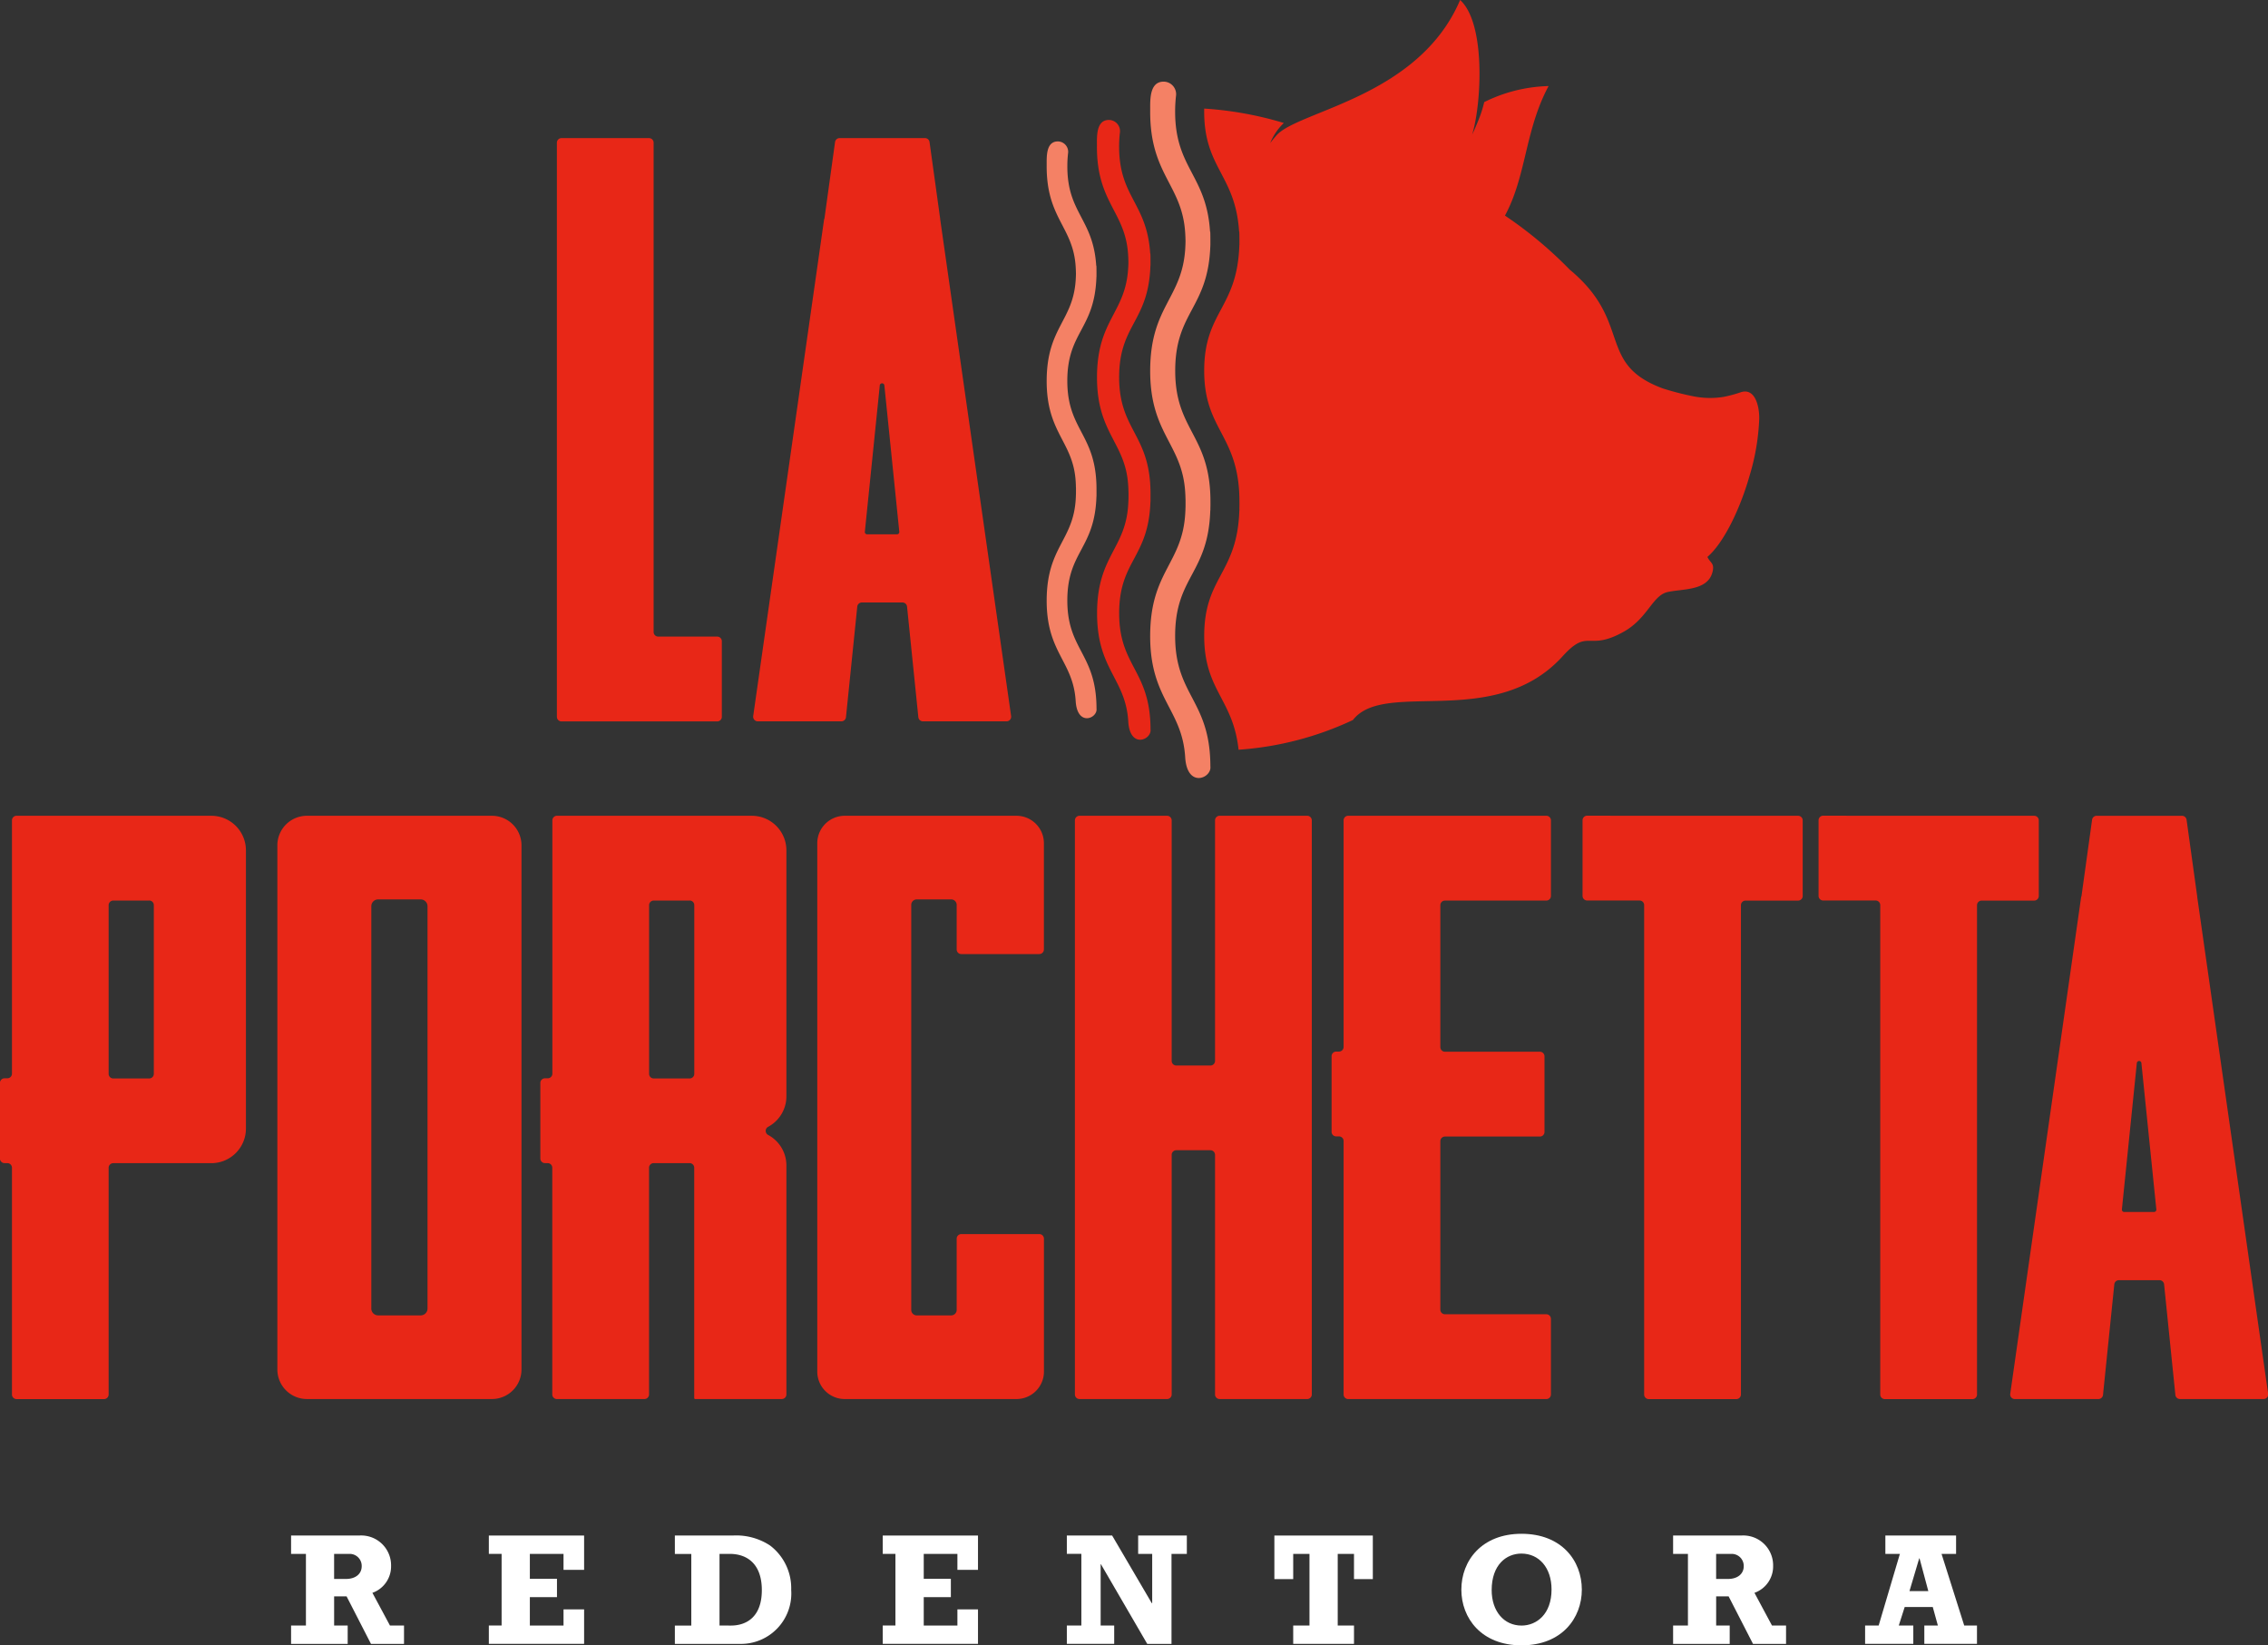 <?xml version="1.0" encoding="UTF-8"?>
<svg xmlns="http://www.w3.org/2000/svg" width="196.348" height="142.421" viewBox="0 0 196.348 142.421">
  <rect x="0" y="0" width="196.348" height="142.421" fill="#333333" stroke="none"/>
  <g id="Grupo_96" data-name="Grupo 96" transform="translate(-305.195 -139.393)">
    <g id="Grupo_94" data-name="Grupo 94" transform="translate(305.195 139.393)">
      <path id="Caminho_4157" data-name="Caminho 4157" d="M433.109,150.038a5.006,5.006,0,0,0-1.18,1.737q.235-.31.542-.661c1.881-2.148,12.306-3.282,15.9-11.721,2.2,2.006,1.857,8.757,1.1,11.444l-.062.216q.392-.827.712-1.688a10.308,10.308,0,0,0,.335-1.134,13.225,13.225,0,0,1,5.574-1.389c-2.053,3.808-1.916,7.786-3.778,11.214a35.339,35.339,0,0,1,5.608,4.678c5.481,4.547,2.281,8.124,8.031,10.273a24.061,24.061,0,0,0,2.606.677,7.4,7.4,0,0,0,2.677.065,11.415,11.415,0,0,0,1.509-.407c1.271-.4,1.612,1.336,1.581,2.336a19.49,19.49,0,0,1-.841,4.913c-.835,2.936-2.266,5.834-3.646,7.011.258.548.65.527.434,1.335-.428,1.6-2.552,1.413-3.865,1.7-1.331.289-1.721,2.268-3.815,3.44-3.134,1.755-3.026-.37-5.281,2.117-5.873,6.478-15.4,1.957-18.16,5.523a27.661,27.661,0,0,1-9.9,2.572c-.469-4.4-2.969-5.116-2.975-9.823-.007-5.179,2.867-5.387,3.043-10.9h.007l0-.094v-.007h-.005c0-.109.005-.219.005-.332v-.207c.036-5.889-3.044-6.192-3.051-11.417-.007-5.18,2.867-5.387,3.043-10.9h.007l0-.094c0-.1,0-.2,0-.3v-.056q0-.372-.012-.714h-.016c-.309-4.9-3.016-5.476-3.023-10.372,0-.1,0-.19,0-.281A30.491,30.491,0,0,1,433.109,150.038Z" transform="translate(-321.963 -139.393)" fill="#e82717" fill-rule="evenodd"></path>
      <path id="Caminho_4158" data-name="Caminho 4158" d="M426,206.876c-.015-5.749-3.043-6.091-3.051-11.273s2.868-5.387,3.043-10.9H426v-.1H426c0-.109.005-.219.006-.332,0-.062,0-.124,0-.184h0v-.022c.037-5.889-3.043-6.192-3.051-11.417-.007-5.179,2.868-5.387,3.043-10.9H426v-.093c0-.1,0-.2,0-.3l0-.056c0-.249,0-.486-.013-.714h-.016c-.308-4.9-3.016-5.476-3.023-10.372a11.862,11.862,0,0,1,.072-1.355,1.087,1.087,0,0,0-1.068-1.26c-1.266,0-1.159,1.673-1.164,2.52-.032,5.545,2.776,6.379,3.032,10.584q.022.366.028.706-.005.269-.02.556c-.233,4.4-3.008,5.033-3.04,10.584s2.776,6.378,3.032,10.584c.009.143.016.283.021.42h0c0,.09.007.183.009.277v.032c0,.106,0,.211,0,.314h0c0,.138,0,.278-.009.423h0c0,.105-.009.212-.014.32-.233,4.4-3.008,5.034-3.04,10.584s2.776,6.378,3.032,10.584C423.989,208.8,426.127,207.88,426,206.876Z" transform="translate(-321.213 -140.531)" fill="#f48165" fill-rule="evenodd"></path>
      <path id="Caminho_4159" data-name="Caminho 4159" d="M420.076,204.2c-.013-5.116-2.708-5.421-2.715-10.032s2.552-4.795,2.708-9.7h.006l0-.084v-.006h0c0-.1,0-.195,0-.3V183.9c.032-5.241-2.709-5.511-2.716-10.161-.006-4.61,2.552-4.795,2.708-9.7h.006l0-.084c0-.089,0-.177,0-.263v-.049c0-.221,0-.432-.011-.636h-.015c-.275-4.363-2.684-4.874-2.69-9.232a10.352,10.352,0,0,1,.065-1.206.968.968,0,0,0-.951-1.122c-1.128,0-1.031,1.489-1.035,2.243-.028,4.936,2.471,5.677,2.7,9.421.014.217.022.426.025.628q0,.24-.018.5c-.208,3.916-2.677,4.479-2.7,9.42s2.471,5.677,2.7,9.421c.008.128.015.252.019.375h0c0,.08.006.162.008.245v.029c0,.095,0,.188,0,.279h0c0,.123,0,.248-.008.377h0c0,.093-.008.189-.013.285-.208,3.916-2.677,4.48-2.7,9.42s2.471,5.678,2.7,9.421C418.285,205.914,420.187,205.1,420.076,204.2Z" transform="translate(-320.471 -141.064)" fill="#e82717" fill-rule="evenodd"></path>
      <path id="Caminho_4160" data-name="Caminho 4160" d="M414.7,202.7c-.012-4.761-2.521-5.045-2.527-9.336s2.375-4.462,2.521-9.028h.005v-.083h0c0-.09,0-.182,0-.275,0-.052,0-.1,0-.153h0v-.017c.031-4.877-2.521-5.129-2.527-9.457-.006-4.29,2.375-4.461,2.521-9.027h.005v-.078c0-.084,0-.165,0-.245v-.047c0-.206,0-.4-.01-.592h-.013c-.257-4.06-2.5-4.535-2.5-8.591a9.752,9.752,0,0,1,.059-1.122.9.9,0,0,0-.885-1.044c-1.049,0-.96,1.385-.964,2.087-.026,4.593,2.3,5.283,2.511,8.767q.019.3.023.585c0,.149-.008.3-.016.461-.193,3.645-2.491,4.169-2.518,8.767s2.3,5.283,2.511,8.767c.008.119.013.234.017.348h0c0,.075.006.152.008.228v.027c0,.089,0,.175,0,.26h0c0,.115,0,.232-.007.351h0c0,.086-.007.175-.011.265-.193,3.645-2.491,4.169-2.518,8.766s2.3,5.284,2.511,8.768C413.036,204.295,414.806,203.537,414.7,202.7Z" transform="translate(-319.771 -141.363)" fill="#f48165" fill-rule="evenodd"></path>
      <path id="Caminho_4161" data-name="Caminho 4161" d="M361.558,153.27h7.578a.4.4,0,0,1,.4.4V196.02a.4.4,0,0,0,.4.4h5.106a.4.4,0,0,1,.4.4v6.542a.4.4,0,0,1-.4.4h-13.48a.4.4,0,0,1-.4-.4v-49.69A.4.4,0,0,1,361.558,153.27Z" transform="translate(-312.95 -141.316)" fill="#e82717" fill-rule="evenodd"></path>
      <path id="Caminho_4162" data-name="Caminho 4162" d="M387.035,160.263,380.891,203.3a.4.4,0,0,0,.394.455h7.237a.4.4,0,0,0,.4-.357l.978-9.574a.4.4,0,0,1,.4-.357h3.51a.4.4,0,0,1,.4.357l.978,9.574a.4.4,0,0,0,.4.357h7.238a.4.4,0,0,0,.394-.455l-6.145-43.038a.3.3,0,0,0,0-.039l-.917-6.611a.4.4,0,0,0-.395-.343h-7.391a.4.4,0,0,0-.395.343l-.917,6.611c0,.013,0,.026,0,.039Zm3.522,27.083,1.291-12.651a.2.2,0,0,1,.4,0l1.291,12.651a.2.2,0,0,1-.2.22h-2.583a.2.2,0,0,1-.2-.22Z" transform="translate(-315.684 -141.316)" fill="#e82717" fill-rule="evenodd"></path>
      <path id="Caminho_4163" data-name="Caminho 4163" d="M513.366,228.359,507.222,271.4a.384.384,0,0,0,.093.317.389.389,0,0,0,.3.137h7.238a.4.4,0,0,0,.4-.357l.978-9.574a.4.4,0,0,1,.4-.358h3.51a.4.4,0,0,1,.4.358l.977,9.574a.4.4,0,0,0,.4.357h7.237a.4.4,0,0,0,.395-.454l-6.145-43.039c0-.013,0-.026,0-.039l-.917-6.611a.4.4,0,0,0-.395-.344h-7.391a.4.4,0,0,0-.395.344l-.917,6.611a.3.3,0,0,0,0,.039Zm3.522,27.083,1.291-12.651a.2.2,0,0,1,.4,0l1.291,12.651a.2.2,0,0,1-.2.219h-2.583a.2.2,0,0,1-.2-.219Z" transform="translate(-333.189 -150.752)" fill="#e82717" fill-rule="evenodd"></path>
      <path id="Caminho_4164" data-name="Caminho 4164" d="M306.63,221.366H323.5a2.994,2.994,0,0,1,2.986,2.985v24.1a2.994,2.994,0,0,1-2.986,2.985H315a.4.4,0,0,0-.4.4v19.622a.4.4,0,0,1-.4.4H306.63a.4.4,0,0,1-.4-.4V251.832a.4.4,0,0,0-.4-.4h-.24a.4.4,0,0,1-.4-.4v-6.542a.4.4,0,0,1,.4-.4h.24a.4.4,0,0,0,.4-.4V221.764a.4.4,0,0,1,.4-.4Zm11.486,7.338H315a.4.4,0,0,0-.4.4v14.6a.4.4,0,0,0,.4.4h3.112a.4.4,0,0,0,.4-.4V229.1A.4.4,0,0,0,318.116,228.7Z" transform="translate(-305.195 -150.752)" fill="#e82717" fill-rule="evenodd"></path>
      <path id="Caminho_4165" data-name="Caminho 4165" d="M335.622,221.366h16.031a2.559,2.559,0,0,1,2.552,2.552V269.3a2.559,2.559,0,0,1-2.552,2.552H335.622a2.56,2.56,0,0,1-2.552-2.552V223.918a2.56,2.56,0,0,1,2.552-2.552Zm6.17,7.239a.589.589,0,0,0-.588.587v34.832a.589.589,0,0,0,.588.587h3.69a.589.589,0,0,0,.587-.587V229.193a.589.589,0,0,0-.587-.587Z" transform="translate(-309.058 -150.752)" fill="#e82717" fill-rule="evenodd"></path>
      <path id="Caminho_4166" data-name="Caminho 4166" d="M360.941,221.366h16.875a2.994,2.994,0,0,1,2.986,2.985v21.307a2.994,2.994,0,0,1-1.585,2.634.4.4,0,0,0,0,.7,2.994,2.994,0,0,1,1.585,2.634v19.826a.4.4,0,0,1-.4.4h-7.5a.081.081,0,0,1-.08-.08v-19.94a.4.4,0,0,0-.4-.4h-3.111a.4.4,0,0,0-.4.4v19.622a.4.4,0,0,1-.4.4h-7.578a.4.4,0,0,1-.4-.4V251.832a.4.4,0,0,0-.4-.4H359.9a.4.4,0,0,1-.4-.4v-6.542a.4.4,0,0,1,.4-.4h.241a.4.4,0,0,0,.4-.4V221.764a.4.4,0,0,1,.4-.4Zm11.486,7.338h-3.111a.4.4,0,0,0-.4.4v14.6a.4.4,0,0,0,.4.4h3.111a.4.4,0,0,0,.4-.4V229.1A.4.4,0,0,0,372.428,228.7Z" transform="translate(-312.721 -150.752)" fill="#e82717" fill-rule="evenodd"></path>
      <path id="Caminho_4167" data-name="Caminho 4167" d="M389.7,221.366h14.882a2.376,2.376,0,0,1,2.369,2.37v9.2a.4.4,0,0,1-.4.4H399.8a.4.4,0,0,1-.4-.4V229.08a.476.476,0,0,0-.476-.475h-2.983a.476.476,0,0,0-.475.475v35.058a.476.476,0,0,0,.475.475h2.983a.476.476,0,0,0,.476-.475v-6.164a.4.4,0,0,1,.4-.4h6.755a.4.4,0,0,1,.4.4v11.51a2.376,2.376,0,0,1-2.369,2.369H389.7a2.376,2.376,0,0,1-2.369-2.369V223.736A2.377,2.377,0,0,1,389.7,221.366Z" transform="translate(-316.577 -150.752)" fill="#e82717" fill-rule="evenodd"></path>
      <path id="Caminho_4168" data-name="Caminho 4168" d="M413.619,221.366H421.2a.4.4,0,0,1,.4.4v20.818a.4.4,0,0,0,.4.4h2.953a.4.4,0,0,0,.4-.4V221.764a.4.4,0,0,1,.4-.4h7.578a.4.4,0,0,1,.4.4v49.69a.4.4,0,0,1-.4.4h-7.578a.4.4,0,0,1-.4-.4V250.716a.4.4,0,0,0-.4-.4h-2.953a.4.4,0,0,0-.4.4v20.738a.4.4,0,0,1-.4.4h-7.578a.4.4,0,0,1-.4-.4v-49.69A.4.4,0,0,1,413.619,221.366Z" transform="translate(-320.164 -150.752)" fill="#e82717" fill-rule="evenodd"></path>
      <path id="Caminho_4169" data-name="Caminho 4169" d="M448.834,264.514h8.775a.4.4,0,0,1,.4.4v6.542a.4.4,0,0,1-.4.4H440.46a.4.4,0,0,1-.4-.4V249.519a.4.4,0,0,0-.4-.4h-.241a.4.4,0,0,1-.4-.4v-6.542a.4.4,0,0,1,.4-.4h.241a.4.4,0,0,0,.4-.4V221.764a.4.4,0,0,1,.4-.4H457.61a.4.4,0,0,1,.4.4v6.542a.4.4,0,0,1-.4.4h-8.775a.4.4,0,0,0-.4.4v12.284a.4.4,0,0,0,.4.4h8.217a.4.4,0,0,1,.4.4v6.542a.4.4,0,0,1-.4.4h-8.217a.4.4,0,0,0-.4.4v14.6A.4.4,0,0,0,448.834,264.514Z" transform="translate(-323.74 -150.752)" fill="#e82717" fill-rule="evenodd"></path>
      <path id="Caminho_4170" data-name="Caminho 4170" d="M469.586,221.366H482.9a.4.4,0,0,1,.4.4v6.542a.4.4,0,0,1-.4.4h-4.548a.4.4,0,0,0-.4.4v42.352a.4.4,0,0,1-.4.4h-7.578a.4.4,0,0,1-.4-.4V229.1a.4.4,0,0,0-.4-.4H464.64a.4.4,0,0,1-.4-.4v-6.542a.4.4,0,0,1,.4-.4Z" transform="translate(-327.234 -150.752)" fill="#e82717" fill-rule="evenodd"></path>
      <path id="Caminho_4171" data-name="Caminho 4171" d="M493.306,221.366h13.32a.4.4,0,0,1,.4.4v6.542a.4.4,0,0,1-.4.4h-4.548a.4.4,0,0,0-.4.4v42.352a.4.4,0,0,1-.4.4H493.7a.4.4,0,0,1-.4-.4V229.1a.4.4,0,0,0-.4-.4H488.36a.4.4,0,0,1-.4-.4v-6.542a.4.4,0,0,1,.4-.4Z" transform="translate(-330.521 -150.752)" fill="#e82717" fill-rule="evenodd"></path>
    </g>
    <g id="REDENTORA" transform="translate(330.389 272.158)" style="isolation: isolate">
      <g id="Grupo_95" data-name="Grupo 95" style="isolation: isolate">
        <path id="Caminho_4172" data-name="Caminho 4172" d="M340.342,293.69a2.584,2.584,0,0,1,2.763,2.625,2.428,2.428,0,0,1-1.616,2.334l1.52,2.832h1.216v1.588h-2.86l-2.113-4.116h-1.078v2.527h1.174v1.588h-4.9v-1.588h1.285v-6.2h-1.285V293.69Zm-1.147,3.758c.842,0,1.367-.442,1.367-1.105a1.04,1.04,0,0,0-1.105-1.064h-1.284v2.169Z" transform="translate(-334.442 -293.538)" fill="#fff"></path>
        <path id="Caminho_4173" data-name="Caminho 4173" d="M362.571,293.69v2.97h-1.782v-1.381h-2.915v2.155h2.348v1.588h-2.348v2.459h2.915v-1.4h1.782v2.984h-8.247v-1.588h1.105v-6.2h-1.105V293.69Z" transform="translate(-337.197 -293.538)" fill="#fff"></path>
        <path id="Caminho_4174" data-name="Caminho 4174" d="M378.019,293.69a5.334,5.334,0,0,1,3.233.857,4.64,4.64,0,0,1,1.837,3.854,4.363,4.363,0,0,1-4.421,4.669h-5.65v-1.588h1.423v-6.2h-1.423V293.69Zm-.152,7.792c1.381,0,2.68-.774,2.68-3.067,0-2.321-1.327-3.136-2.763-3.136h-.9v6.2Z" transform="translate(-339.787 -293.538)" fill="#fff"></path>
        <path id="Caminho_4175" data-name="Caminho 4175" d="M402.156,293.69v2.97h-1.782v-1.381h-2.915v2.155h2.348v1.588h-2.348v2.459h2.915v-1.4h1.782v2.984h-8.247v-1.588h1.1v-6.2h-1.1V293.69Z" transform="translate(-342.682 -293.538)" fill="#fff"></path>
        <path id="Caminho_4176" data-name="Caminho 4176" d="M416.334,293.69l3.426,5.844.041.014v-4.268h-1.215V293.69H422.8v1.589h-1.327v7.791h-2.1l-4.007-6.893h-.027v5.3h1.173v1.588h-4.1v-1.588h1.257v-6.2h-1.257V293.69Z" transform="translate(-345.246 -293.538)" fill="#fff"></path>
        <path id="Caminho_4177" data-name="Caminho 4177" d="M441.793,293.69v3.771h-1.63v-2.182h-1.409v6.2h1.409v1.588H434.9v-1.588h1.409v-6.2H434.9v2.182h-1.63V293.69Z" transform="translate(-348.137 -293.538)" fill="#fff"></path>
        <path id="Caminho_4178" data-name="Caminho 4178" d="M457.268,293.514c3.467,0,5.222,2.321,5.222,4.835,0,2.445-1.713,4.821-5.222,4.821-3.481,0-5.208-2.363-5.208-4.821C452.06,295.835,453.828,293.514,457.268,293.514Zm-2.583,4.877c0,1.824,1.064,3.067,2.583,3.067,1.3,0,2.6-.98,2.6-3.123,0-1.892-1.091-3.108-2.611-3.108C455.955,295.227,454.685,296.194,454.685,298.391Z" transform="translate(-350.74 -293.514)" fill="#fff"></path>
        <path id="Caminho_4179" data-name="Caminho 4179" d="M479.235,293.69A2.584,2.584,0,0,1,482,296.315a2.427,2.427,0,0,1-1.616,2.334l1.519,2.832h1.216v1.588h-2.86l-2.113-4.116h-1.078v2.527h1.173v1.588h-4.9v-1.588h1.284v-6.2h-1.284V293.69Zm-1.147,3.758c.842,0,1.368-.442,1.368-1.105a1.041,1.041,0,0,0-1.106-1.064h-1.284v2.169Z" transform="translate(-353.689 -293.538)" fill="#fff"></path>
        <path id="Caminho_4180" data-name="Caminho 4180" d="M500.513,293.69v1.589h-1.258l1.962,6.2h1.105v1.588h-4.559v-1.588h1.174l-.442-1.6h-2.432l-.511,1.6h1.258v1.588h-4.173v-1.588h1.174l1.837-6.2h-1.257V293.69Zm-3.192,1.976-.842,2.831h1.63l-.759-2.831Z" transform="translate(-356.363 -293.538)" fill="#fff"></path>
      </g>
    </g>
  </g>
</svg>
